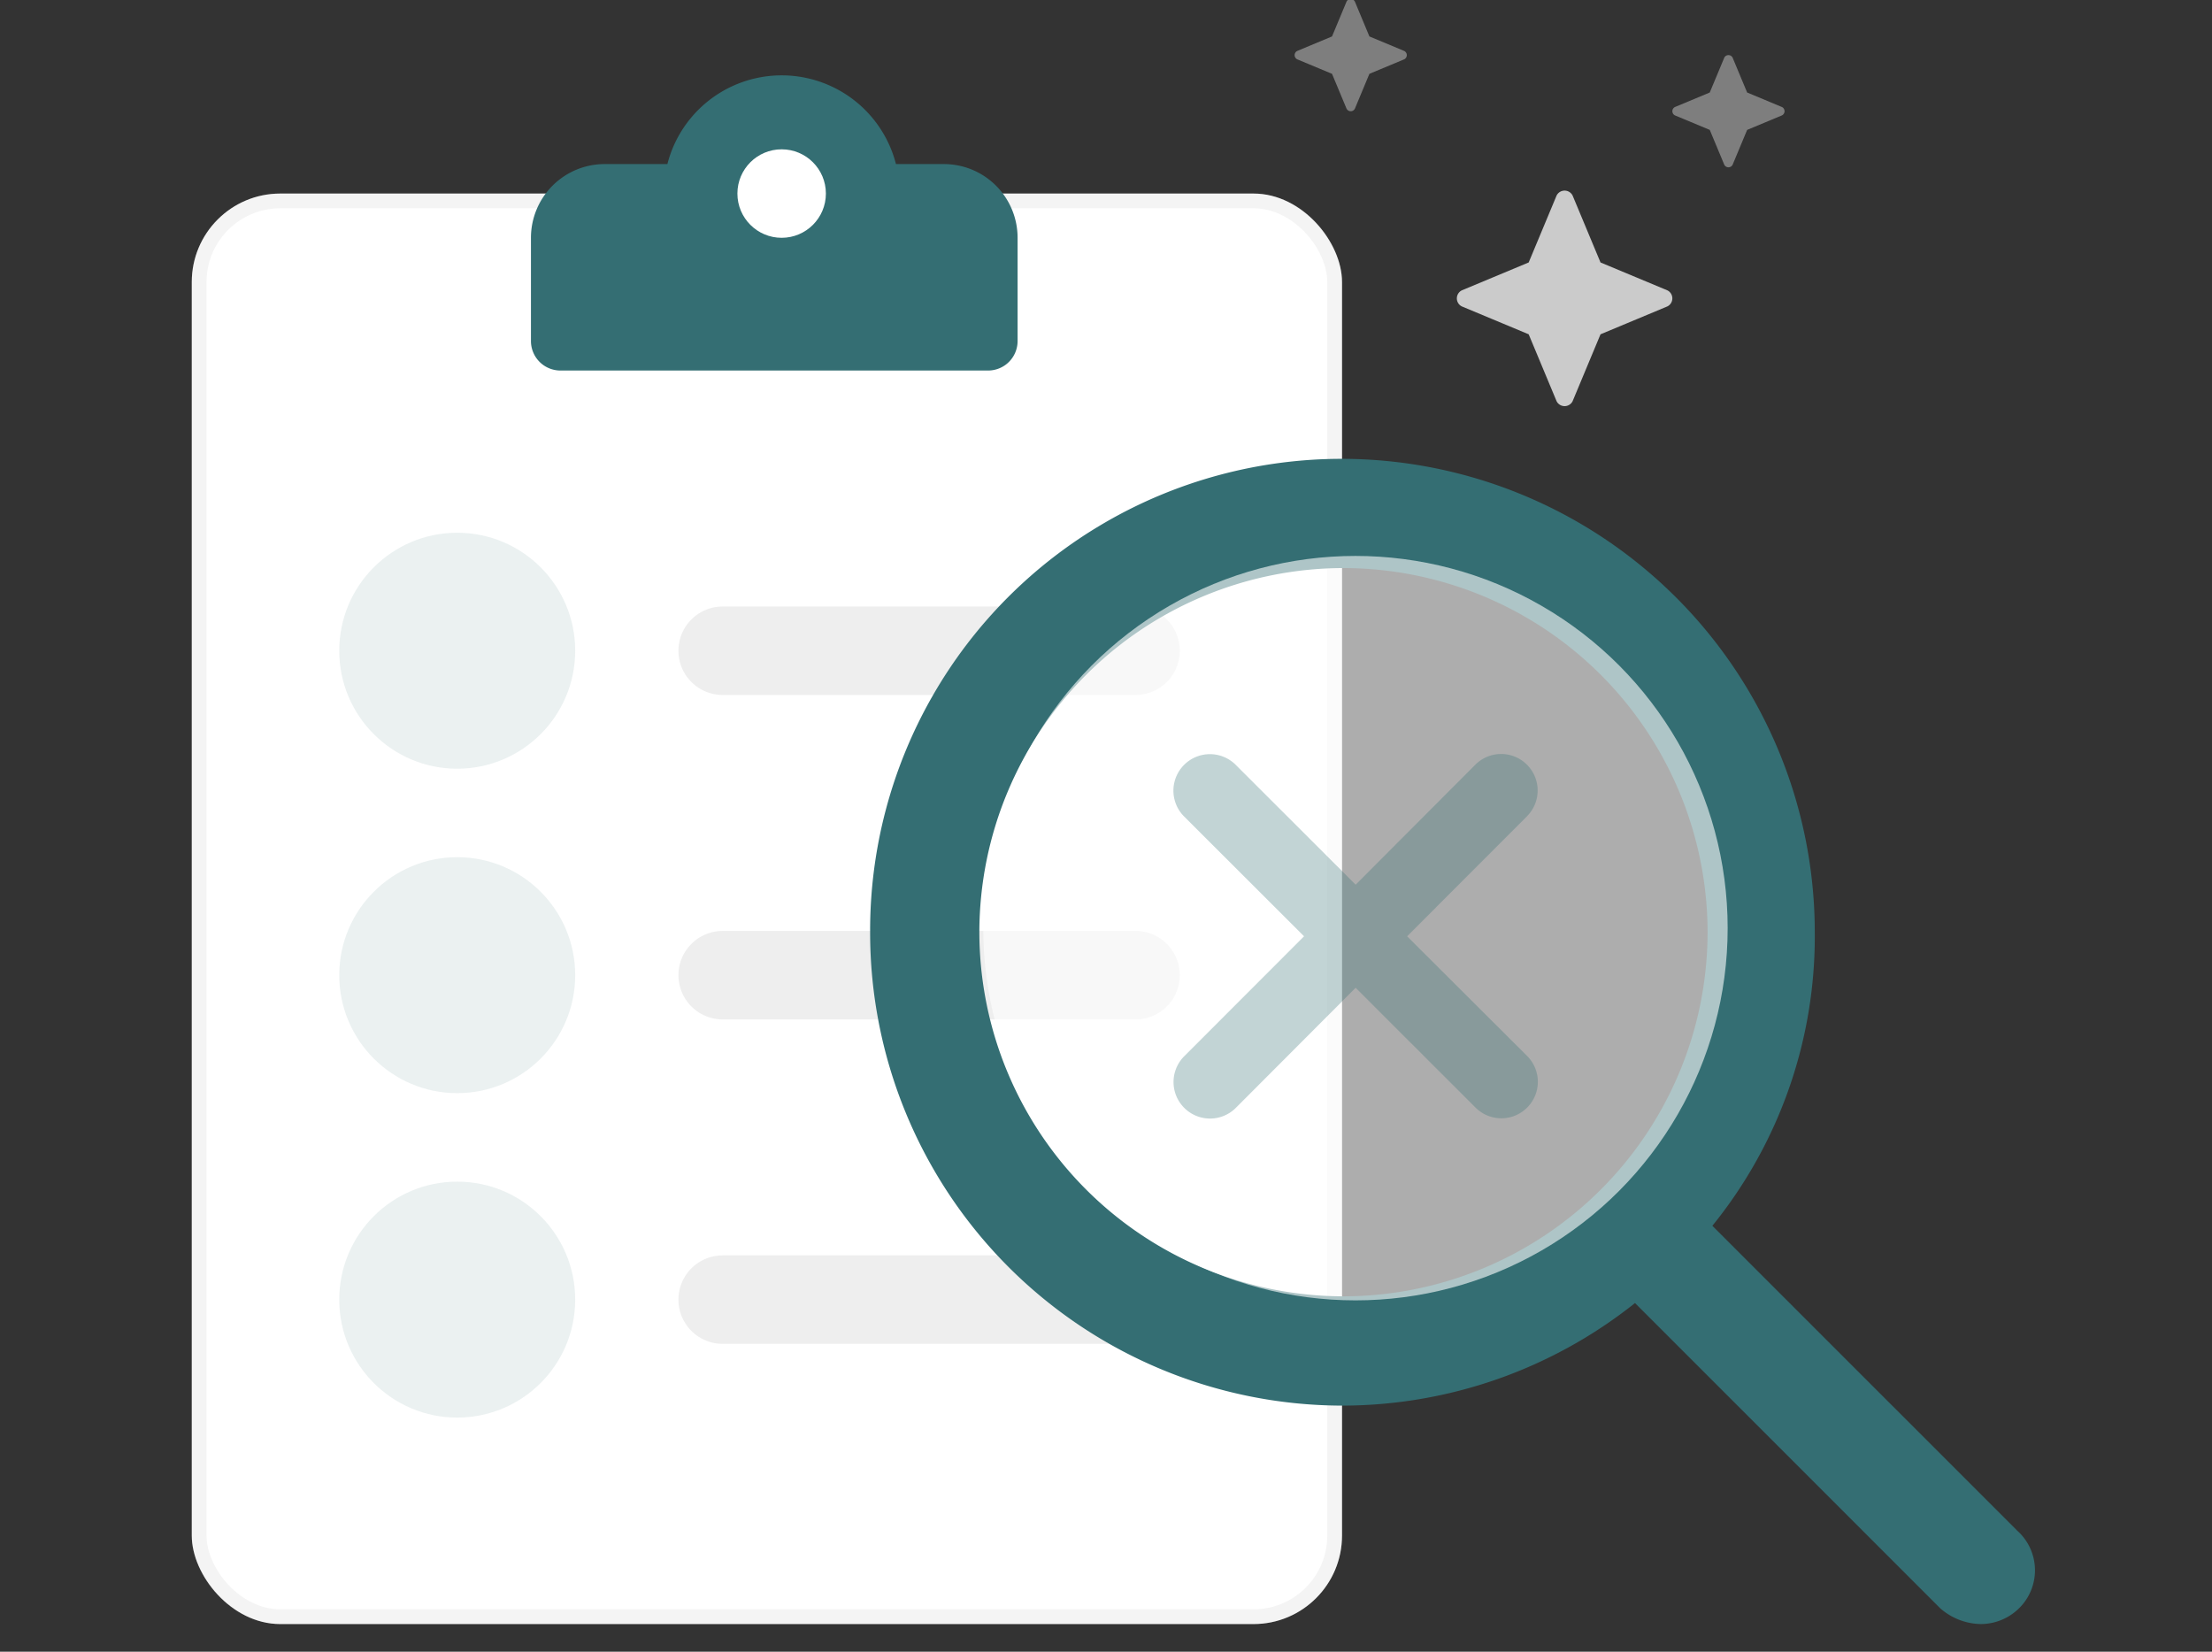 <svg xmlns="http://www.w3.org/2000/svg" xmlns:xlink="http://www.w3.org/1999/xlink" width="150" height="112" viewBox="0 0 150 112">
  <rect x="0" y="0" width="150" height="112" fill="#333333" stroke="none"/>
  <defs>
    <clipPath id="clip-path">
      <rect id="Rechteck_5058" data-name="Rechteck 5058" width="150" height="112" transform="translate(-13140 -12659)" fill="none" stroke="#707070" stroke-width="1"/>
    </clipPath>
  </defs>
  <g id="No_results" data-name="No results" transform="translate(13140 12659)" clip-path="url(#clip-path)">
    <g id="Gruppe_9125" data-name="Gruppe 9125" transform="translate(-261.995 504.125)">
      <g id="Rechteck_5056" data-name="Rechteck 5056" transform="translate(-12865 -13150)" fill="#fff" stroke="rgba(203,203,203,0.2)" stroke-width="1">
        <rect width="78" height="97" rx="6" stroke="none"/>
        <rect x="0.5" y="0.5" width="77" height="96" rx="5.5" fill="none"/>
      </g>
      <g id="Gruppe_9121" data-name="Gruppe 9121">
        <path id="Vereinigungsmenge_241" data-name="Vereinigungsmenge 241" d="M2,20a2,2,0,0,1-2-2V11A5,5,0,0,1,5,6H9.252a8,8,0,0,1,15.5,0H28a5,5,0,0,1,5,5v7a2,2,0,0,1-2,2Z" transform="translate(-12842 -13158)" fill="#346e73"/>
        <circle id="Ellipse_687" data-name="Ellipse 687" cx="3" cy="3" r="3" transform="translate(-12828 -13153)" fill="#fff"/>
      </g>
      <g id="Gruppe_9124" data-name="Gruppe 9124" transform="translate(0 5)">
        <path id="Pfad_21239" data-name="Pfad 21239" d="M0,0H28" transform="translate(-12829 -13124)" fill="none" stroke="#eee" stroke-linecap="round" stroke-width="6"/>
        <circle id="Ellipse_688" data-name="Ellipse 688" cx="8" cy="8" r="8" transform="translate(-12855 -13132)" fill="#346e73" opacity="0.1"/>
      </g>
      <g id="Gruppe_9123" data-name="Gruppe 9123" transform="translate(0 5)">
        <path id="Pfad_21240" data-name="Pfad 21240" d="M0,0H28" transform="translate(-12829 -13102)" fill="none" stroke="#eee" stroke-linecap="round" stroke-width="6"/>
        <circle id="Ellipse_689" data-name="Ellipse 689" cx="8" cy="8" r="8" transform="translate(-12855 -13110)" fill="#346e73" opacity="0.1"/>
      </g>
      <g id="Gruppe_9122" data-name="Gruppe 9122" transform="translate(0 5)">
        <path id="Pfad_21241" data-name="Pfad 21241" d="M0,0H28" transform="translate(-12829 -13080)" fill="none" stroke="#eee" stroke-linecap="round" stroke-width="6"/>
        <circle id="Ellipse_690" data-name="Ellipse 690" cx="8" cy="8" r="8" transform="translate(-12855 -13088)" fill="#346e73" opacity="0.1"/>
      </g>
    </g>
    <g id="Gruppe_9126" data-name="Gruppe 9126" transform="translate(-284.995 433.113)">
      <path id="Pfad_21234" data-name="Pfad 21234" d="M41.793,9.685,21.114-10.994A31.141,31.141,0,0,0,28.058-30.9,32.1,32.1,0,0,0-4.04-63,31.981,31.981,0,0,0-36-30.9,32.069,32.069,0,0,0-4.04,1.2,31.91,31.91,0,0,0,15.867-5.754L36.546,14.925a4.266,4.266,0,0,0,2.762,1.086,3.7,3.7,0,0,0,2.619-1.085,3.607,3.607,0,0,0-.134-5.242ZM-28.593-30.9A24.72,24.72,0,0,1-3.9-55.593,24.72,24.72,0,0,1,20.79-30.9,24.72,24.72,0,0,1-3.9-6.21,24.722,24.722,0,0,1-28.593-30.9Z" transform="translate(-12760 -12998)" fill="#346e73"/>
      <circle id="Ellipse_691" data-name="Ellipse 691" cx="25.24" cy="25.24" r="25.24" transform="translate(-12788.329 -13054.416)" fill="#fff" opacity="0.6"/>
      <path id="Pfad_21235" data-name="Pfad 21235" d="M12.716-20.537a2.473,2.473,0,0,0,0-3.5,2.473,2.473,0,0,0-3.5,0L1.1-15.9l-8.133-8.125a2.473,2.473,0,0,0-3.5,0,2.473,2.473,0,0,0,0,3.5L-2.4-12.4l-8.125,8.133a2.473,2.473,0,0,0,0,3.5,2.473,2.473,0,0,0,3.5,0L1.1-8.909,9.229-.784a2.473,2.473,0,0,0,3.5,0,2.473,2.473,0,0,0,0-3.5L4.591-12.4l8.125-8.133Z" transform="translate(-12764.175 -13016.224)" fill="rgba(52,110,115,0.3)"/>
    </g>
    <path id="Pfad_21236" data-name="Pfad 21236" d="M87.174-148.165l2.36.984.984,2.36a.317.317,0,0,0,.284.176.316.316,0,0,0,.283-.176l.984-2.36,2.36-.984a.317.317,0,0,0,.176-.284.316.316,0,0,0-.176-.283l-2.36-.984-.984-2.36a.317.317,0,0,0-.284-.176.316.316,0,0,0-.283.176l-.984,2.36-2.36.984a.317.317,0,0,0-.176.284A.316.316,0,0,0,87.174-148.165Z" transform="translate(-13113.592 -12503.011)" fill="#cbcbcb" opacity="0.5"/>
    <path id="Pfad_21237" data-name="Pfad 21237" d="M87.174-148.165l2.36.984.984,2.36a.317.317,0,0,0,.284.176.316.316,0,0,0,.283-.176l.984-2.36,2.36-.984a.317.317,0,0,0,.176-.284.316.316,0,0,0-.176-.283l-2.36-.984-.984-2.36a.317.317,0,0,0-.284-.176.316.316,0,0,0-.283.176l-.984,2.36-2.36.984a.317.317,0,0,0-.176.284A.316.316,0,0,0,87.174-148.165Z" transform="translate(-13139.207 -12506.813)" fill="#cbcbcb" opacity="0.5"/>
    <path id="Pfad_21238" data-name="Pfad 21238" d="M87.336-144.4l4.534,1.891,1.891,4.534a.608.608,0,0,0,.545.338.607.607,0,0,0,.544-.338l1.891-4.534,4.534-1.891a.609.609,0,0,0,.337-.545.608.608,0,0,0-.337-.544l-4.534-1.891-1.891-4.534a.608.608,0,0,0-.545-.338.607.607,0,0,0-.544.338L91.87-147.38l-4.534,1.891a.609.609,0,0,0-.337.545A.608.608,0,0,0,87.336-144.4Z" transform="translate(-13128.207 -12493.823)" fill="#cbcbcb"/>
  </g>
</svg>

